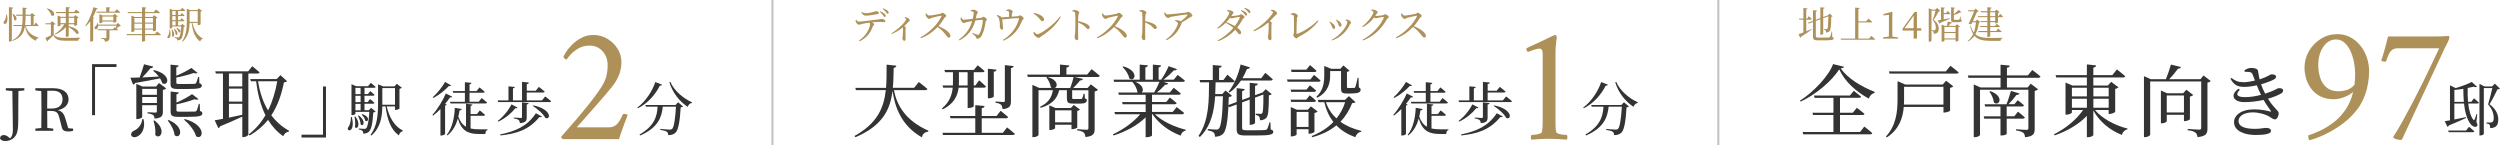 <?xml version="1.0" encoding="UTF-8"?><svg id="_レイヤー_2" xmlns="http://www.w3.org/2000/svg" width="1203.99" height="70" viewBox="0 0 1203.99 70"><defs><style>.cls-1{fill:#333;}.cls-1,.cls-2{stroke-width:0px;}.cls-2{fill:#ad9159;}.cls-3{fill:none;stroke:#c2c2c2;stroke-miterlimit:10;}</style></defs><g id="conts"><path class="cls-2" d="M3.29,6.97c.54,1.89.31,3.4-.16,4.1-.31.49-1.03.65-1.33.23-.25-.38-.07-.81.25-1.15.49-.56.99-1.96.92-3.21l.32.02ZM6.36,3.67c-.04.25-.18.43-.65.5v15.39c0,.18-.58.49-1.12.49h-.29V3.44l2.05.23ZM12.44,12.53c.56,2.32,2.16,4.38,6.18,5.62l-.04.22c-.72.13-1.17.45-1.3,1.28-3.64-1.55-4.75-4.41-5.19-7.11h-.07c-.5,3.37-1.91,5.62-5.89,7.15l-.2-.29c3.1-1.6,4.27-3.76,4.7-6.86h-4.12l-.14-.5h4.34c.14-1.3.18-2.77.18-4.43h-3.01l-.16-.54h3.17c0-1.06-.02-2.2-.02-3.42l2.09.22c-.05.25-.23.43-.63.5,0,.95-.02,1.85-.02,2.7h2.34l.76-.77,1.53,1.17c-.13.14-.41.29-.76.38v4.2h.27l.77-1.21s.86.85,1.37,1.44c-.05.18-.22.27-.47.27h-5.69ZM6.19,6.63c2.93,1.75,1.6,4,.58,2.97.02-.94-.4-2.14-.81-2.88l.23-.09ZM12.32,7.6c-.02,1.66-.05,3.12-.22,4.43h2.74v-4.43h-2.52Z"/><path class="cls-2" d="M25.88,16.66c1.28,1.37,2.59,1.57,5.74,1.57,2.09,0,4.9,0,7.08-.07v.25c-.59.13-.94.54-1.03,1.21h-6.03c-3.31,0-4.74-.43-5.98-2.63-.76.85-1.93,2-2.67,2.61.04.25-.05.36-.23.45l-.92-1.75c.67-.27,1.69-.76,2.68-1.26v-5.31h-2.52l-.11-.54h2.36l.79-1.03,1.73,1.4c-.13.14-.4.29-.9.36v4.74ZM22.73,4.02c4.74,1.26,3.58,4.48,2.03,3.42-.29-1.12-1.33-2.47-2.21-3.3l.18-.13ZM26.89,5.78h4.81v-2.39l2.07.22c-.05.27-.2.43-.67.5v1.67h2.59l.92-1.15s1.08.79,1.73,1.4c-.04.2-.22.29-.47.29h-4.77v1.75h2.47l.74-.81,1.6,1.24c-.13.14-.41.27-.77.34v3.17c-.02.11-.7.4-1.17.4h-.22v-.72h-2.65v.94c5.78,1.21,5.38,4.32,3.75,3.64-.7-1.08-2.43-2.43-3.75-3.28v4.27c0,.2-.59.49-1.13.49h-.27v-4.68c-1.3,1.49-3.06,2.7-5.13,3.58l-.18-.29c1.94-1.17,3.55-2.86,4.55-4.66h-1.8v.54c0,.11-.61.41-1.19.41h-.2v-5.2l1.49.63h2.45v-1.75h-4.66l-.14-.54ZM31.7,11.15v-2.54h-2.56v2.54h2.56ZM33.1,8.61v2.54h2.65v-2.54h-2.65Z"/><path class="cls-2" d="M47.12,4.14c-.07.2-.27.36-.68.34-.5,1.35-1.1,2.65-1.76,3.82l.74.27c-.05.14-.23.27-.54.32v10.68c-.02.13-.61.47-1.17.47h-.27v-9.78c-.67.9-1.37,1.73-2.11,2.41l-.25-.18c1.51-2.16,3.06-5.6,3.92-9.04l2.12.68ZM58.27,12.42c-.13.13-.32.16-.67.18-.4.31-1.08.81-1.53,1.06.27.2.56.43.79.63-.05.2-.23.29-.49.29h-3.66v3.51c0,1.08-.29,1.84-2.18,2-.02-.45-.13-.81-.38-1.04-.29-.23-.76-.41-1.64-.54v-.25s1.96.13,2.34.13c.32,0,.41-.09.41-.32v-3.48h-4.05l-.14-.52h7.36l.85-.99.54.41.27-1.12h-8.8c-.02.68-.2,1.21-.47,1.49-.32.27-1.01.31-1.24-.14-.2-.4.04-.83.43-1.1.34-.27.83-.97.83-1.49l.29.02c.05.25.11.49.13.7h8.77l.79-.81,1.44,1.39ZM51.17,5.62v-2.16l2.04.18c-.04.23-.18.4-.59.47v1.51h2.67l.92-1.17s1.06.81,1.69,1.4c-.05.2-.23.29-.47.29h-10.84l-.14-.52h4.74ZM54.6,10.93v-.56h-5.31v.38c0,.13-.63.43-1.22.43h-.2v-4.38l1.51.63h5.06l.72-.76,1.55,1.15c-.09.13-.36.27-.67.34v2.32c-.02.11-.72.43-1.21.43h-.23ZM54.6,9.85v-1.89h-5.31v1.89h5.31Z"/><path class="cls-2" d="M75.63,15.16s1.17.85,1.85,1.49c-.04.2-.23.29-.47.29h-7.13v2.61c0,.18-.63.5-1.19.5h-.31v-3.11h-7.29l-.16-.54h7.45v-2.14h-3.67v.68c0,.14-.61.47-1.21.47h-.23v-7.94l1.55.68h3.57v-1.82h-6.81l-.14-.52h6.95v-2.38l2.12.23c-.04.25-.18.45-.63.52v1.62h4.2l1.03-1.22s1.15.83,1.89,1.46c-.05.2-.25.29-.5.29h-6.61v1.82h3.6l.76-.85,1.62,1.26c-.13.14-.4.29-.74.36v5.67c-.02.13-.74.47-1.24.47h-.22v-.81h-3.78v2.14h4.74l1.01-1.24ZM64.71,8.68v2.2h3.67v-2.2h-3.67ZM68.39,13.76v-2.36h-3.67v2.36h3.67ZM69.88,8.68v2.2h3.78v-2.2h-3.78ZM73.66,13.76v-2.36h-3.78v2.36h3.78Z"/><path class="cls-2" d="M81.85,14.31c1.26,5.17-2.05,4.61-1.06,3.1.49-.58.77-1.69.79-3.1h.27ZM89.21,12.64c-.13.14-.34.23-.72.27-.2,3.6-.67,5.38-1.42,6.03-.47.38-1.04.52-1.69.52,0-.34-.05-.67-.25-.85-.2-.2-.63-.34-1.12-.43v-.29c.52.04,1.33.11,1.66.11.31,0,.45-.04.61-.18.43-.38.81-2.02.99-5.08h-4.3v.59c0,.09-.4.41-1.03.41h-.2V4.18l1.44.61h3.69l.85-1.03s.94.72,1.51,1.26c-.05.18-.22.27-.47.27h-2.99v1.94h1.06l.72-.92s.83.65,1.33,1.15c-.04.2-.22.29-.45.29h-2.67v1.96h.99l.74-.94s.83.67,1.35,1.17c-.05.2-.22.29-.47.29h-2.61v2h1.35l.7-.74,1.39,1.13ZM82.91,14.15c1.84,2.29.68,4.27-.09,3.31.18-1.04.04-2.38-.16-3.26l.25-.05ZM82.97,5.29v1.94h1.6v-1.94h-1.6ZM84.57,7.76h-1.6v1.96h1.6v-1.96ZM82.97,12.24h1.6v-2h-1.6v2ZM83.99,13.85c2.41,1.75,1.42,3.62.59,2.79,0-.85-.45-2-.85-2.7l.25-.09ZM85.07,13.45c2.65.79,1.85,2.68.95,2.03-.11-.65-.65-1.44-1.15-1.89l.2-.14ZM92.65,11.04c.76,3.33,2.45,6.27,4.99,7.45l-.04.22c-.54.13-.99.59-1.19,1.31-2.45-1.78-3.57-4.77-4.12-8.98h-.99c-.05,3.08-.52,6.61-3.4,9.02l-.27-.18c2.07-2.72,2.34-6.21,2.34-9.65v-6.03l1.58.65h3.49l.72-.81,1.58,1.21c-.11.14-.4.31-.74.36v6.1c-.02.13-.72.43-1.19.43h-.2v-1.1h-2.58ZM91.3,10.52h3.92v-5.15h-3.92v5.15Z"/><path class="cls-1" d="M11.73,43.54l-2.86.31c-.06,2.66-.06,5.38-.06,8.12v4.7c0,3.39-.08,4.98-.42,6.52-.62,3.11-3.16,4.73-5.77,4.73-1.18,0-2.3-.31-2.63-1.4.17-1.06.9-1.48,1.85-1.48.73,0,1.34.25,2.18.92l.81.7c.92-.81,1.37-2.07,1.37-4.26,0-1.79-.11-4.79-.25-18.56l-3.14-.31v-1.06h8.9v1.06Z"/><path class="cls-1" d="M35.21,61.94v1.06c-.59.2-1.37.31-2.32.31-1.9,0-2.77-.53-3.11-1.96l-1.26-4.87c-.62-2.49-1.62-3.05-4.17-3.05h-1.62c0,2.86,0,5.54.06,8.18l2.86.34v1.06h-8.62v-1.06l2.86-.31c.06-2.69.06-5.38.06-8.12v-1.51c0-2.74,0-5.46-.06-8.15l-2.86-.31v-1.06h8.6c4.65,0,7.39,1.99,7.39,5.38,0,2.41-1.76,4.56-5.26,5.18,1.93.42,2.97,1.51,3.67,3.86l1.43,4.82,2.38.22ZM25.22,52.25c3.28,0,4.9-1.88,4.9-4.42s-1.46-4.14-4.68-4.14h-2.66c-.06,2.72-.06,5.4-.06,8.57h2.49Z"/><path class="cls-1" d="M44.32,30.89h11.78v1.37h-10.33v23.21h-1.44v-24.58Z"/><path class="cls-1" d="M74.11,33.74c8.81,2.05,6.95,8.17,4.03,6.31-.19-.72-.57-1.52-1.06-2.32-2.96.61-6.92,1.37-12.01,2.24-.23.49-.61.72-.99.8l-1.29-3.34c1.03,0,2.58-.04,4.45-.11.76-1.98,1.6-4.48,2.13-6.38l4.45,1.14c-.15.46-.61.8-1.44.8-.95,1.29-2.39,2.96-3.84,4.41,2.32-.11,5.05-.27,7.94-.42-.84-1.1-1.82-2.09-2.74-2.81l.38-.3ZM69.13,57.38c1.06,4.56-1.03,7.37-2.85,8.28-1.18.65-2.66.57-3.04-.46-.34-.91.27-1.75,1.18-2.2,1.9-.76,3.88-2.85,4.07-5.62h.65ZM76.58,39.98l3.46,2.58c-.23.27-.84.65-1.6.76v10.41c0,1.94-.42,3.08-3.99,3.38-.08-.72-.23-1.33-.65-1.67-.49-.34-1.22-.65-2.74-.87v-.53s3,.19,3.72.19c.61,0,.76-.23.76-.72v-2.85h-7.07v5.77c0,.27-1.22.91-2.36.91h-.46v-16.95l3,1.29h6.5l1.41-1.71ZM68.49,42.79v2.85h7.07v-2.85h-7.07ZM75.56,49.59v-2.89h-7.07v2.89h7.07ZM74.38,58.02c6.08,4.45,2.7,9.65.38,6.95.3-2.2-.19-4.9-.87-6.8l.49-.15ZM81.25,57.79c8.25,3.57,5.55,9.65,2.81,7.29-.19-2.36-1.79-5.21-3.27-7.03l.46-.27ZM85.85,42.86c-3.15,0-3.72-.57-3.72-2.55v-9.19l3.88.42c-.04.46-.38.8-1.1.91v4.03c2.62-1.06,5.66-2.66,7.26-3.76l2.93,2.36c-.34.34-.99.34-1.82.08-2.05.72-5.4,1.63-8.36,2.17v2.43c0,.57.15.68,1.48.68h3.69c1.63,0,3,0,3.46-.04.38-.04.61-.08.8-.34.3-.42.72-1.67,1.1-3h.46l.11,3.04c.91.3,1.18.61,1.18,1.14,0,1.22-1.29,1.63-7.26,1.63h-4.06ZM96.3,53.43c.87.3,1.14.57,1.14,1.14,0,1.29-1.25,1.71-7.33,1.71h-4.14c-3.15,0-3.8-.61-3.8-2.66v-9.54l3.91.42c-.04.49-.38.8-1.1.91v3.99c2.7-1.1,5.85-2.89,7.52-4.07l3.08,2.39c-.34.38-.99.38-1.9.08-2.13.8-5.62,1.86-8.7,2.43v2.89c0,.49.15.65,1.52.65h3.76c1.67,0,3.04-.04,3.5-.04.46-.04.65-.11.84-.34.34-.46.72-1.82,1.14-3.38h.46l.11,3.42ZM89.04,57.34c10.79,3,8.78,10.45,5.4,8.28-.72-2.77-3.46-6.04-5.81-7.98l.42-.3Z"/><path class="cls-1" d="M119.61,35.42v29.41c0,.27-.91,1.18-2.43,1.18h-.49v-9.84c-2.62,1.22-6.12,2.77-10.68,4.67-.15.42-.49.76-.87.87l-1.75-3.76c.91-.15,2.28-.38,3.99-.72v-21.81h-3.42l-.3-1.06h15.84l1.98-2.47s2.17,1.71,3.53,2.93c-.11.42-.49.61-1.03.61h-4.37ZM116.68,35.42h-6.42v6.19h6.42v-6.19ZM110.26,48.94h6.42v-6.27h-6.42v6.27ZM110.26,56.65c1.98-.42,4.18-.87,6.42-1.37v-5.28h-6.42v6.65ZM138.26,39.1c-.27.34-.61.46-1.52.57-1.1,5.51-2.85,11.06-6.08,15.84,2.36,3.12,5.21,5.62,8.55,7.45l-.08.42c-1.29.19-2.36,1.06-2.66,2.24-2.96-2.01-5.4-4.67-7.37-7.9-2.32,2.89-5.21,5.43-8.89,7.52l-.46-.49c3.34-2.55,6.04-5.7,8.09-9.27-2.24-4.52-3.72-9.99-4.48-16.34h-2.51l-.34-1.06h12.73l1.82-1.9,3.19,2.93ZM124.28,39.14c.84,5.47,2.47,10.18,4.83,14.06,2.17-4.41,3.57-9.23,4.41-14.06h-9.23Z"/><path class="cls-1" d="M157,66.23h-11.78v-1.37h10.33v-23.21h1.44v24.58Z"/><path class="cls-1" d="M169.43,56.34c1.96,8.04-3.19,7.17-1.65,4.82.76-.9,1.2-2.63,1.23-4.82h.42ZM180.89,53.73c-.2.22-.53.36-1.12.42-.31,5.6-1.04,8.37-2.21,9.38-.73.59-1.62.81-2.63.81,0-.53-.08-1.04-.39-1.32-.31-.31-.98-.53-1.74-.67v-.45c.81.06,2.07.17,2.58.17.48,0,.7-.06.95-.28.67-.59,1.26-3.14,1.54-7.9h-6.69v.92c0,.14-.62.64-1.6.64h-.31v-14.9l2.24.95h5.74l1.32-1.6s1.46,1.12,2.35,1.96c-.08.28-.34.42-.73.42h-4.65v3.02h1.65l1.12-1.43s1.29,1.01,2.07,1.79c-.06.31-.34.45-.7.45h-4.14v3.05h1.54l1.15-1.46s1.29,1.04,2.1,1.82c-.08.31-.34.45-.73.45h-4.06v3.11h2.1l1.09-1.15,2.16,1.76ZM171.09,56.08c2.86,3.56,1.06,6.64-.14,5.15.28-1.62.06-3.7-.25-5.07l.39-.08ZM171.17,42.31v3.02h2.49v-3.02h-2.49ZM173.66,46.14h-2.49v3.05h2.49v-3.05ZM171.17,53.12h2.49v-3.11h-2.49v3.11ZM172.77,55.61c3.75,2.72,2.21,5.63.92,4.34,0-1.32-.7-3.11-1.32-4.2l.39-.14ZM174.45,54.99c4.12,1.23,2.88,4.17,1.48,3.16-.17-1.01-1.01-2.24-1.79-2.94l.31-.22ZM186.23,51.24c1.18,5.18,3.81,9.74,7.76,11.59l-.06.34c-.84.2-1.54.92-1.85,2.04-3.81-2.77-5.54-7.42-6.41-13.97h-1.54c-.08,4.79-.81,10.28-5.29,14.03l-.42-.28c3.22-4.23,3.64-9.66,3.64-15.01v-9.38l2.46,1.01h5.43l1.12-1.26,2.46,1.88c-.17.22-.62.48-1.15.56v9.49c-.03.2-1.12.67-1.85.67h-.31v-1.71h-4ZM184.13,50.43h6.1v-8.01h-6.1v8.01Z"/><path class="cls-1" d="M217.79,46.56c-.17.31-.42.45-1.09.34-.64.95-1.43,2.04-2.35,3.16l.81.31c-.11.22-.36.42-.81.5v13.66c-.03.17-.92.73-1.79.73h-.45v-12.74c-1.09,1.12-2.3,2.21-3.53,3.14l-.34-.31c2.63-2.97,5.26-7.42,6.47-10.33l3.08,1.54ZM217.26,41.13c-.17.28-.45.39-1.06.25-1.65,1.85-4.54,4.26-7.5,5.8l-.31-.34c2.32-2.04,4.79-5.24,5.96-7.39l2.91,1.68ZM234.81,62.27v.36c-.73.14-1.09.95-1.06,1.9h-3.05c-5.38,0-8.46-1.57-10.19-7.45-.87,3.05-2.38,6.05-5.01,8.12l-.31-.28c2.69-3.36,3.7-8.68,3.84-12.99l3.33.59c-.08.42-.42.64-1.04.64-.14.98-.34,1.99-.59,3,.9,2.44,2.07,3.95,3.7,4.87v-11.06l3.11.34c-.06.34-.28.59-.9.67v3.95h3.05l1.37-1.76s1.57,1.23,2.55,2.16c-.08.31-.36.45-.76.45h-6.22v6.1c1.23.28,2.66.39,4.28.39h3.89ZM218.04,43.85h5.85v-4.26l3.14.31c-.03.36-.28.62-.9.73v3.22h3.39l1.4-1.76s1.54,1.23,2.52,2.13c-.08.31-.34.45-.73.45h-6.58v4.34h4.42l1.4-1.79s1.62,1.23,2.6,2.16c-.08.31-.36.45-.73.45h-16.88l-.22-.81h7.17v-4.34h-5.63l-.22-.81Z"/><path class="cls-1" d="M262.54,46.45s1.79,1.32,2.86,2.27c-.08.31-.36.45-.76.45h-24.75l-.22-.81h5.21v-6.78l3.08.28c-.06.34-.28.59-.92.7v5.8h4.37v-8.93l3.3.31c-.06.39-.31.67-1.01.78v3.19h4.31l1.51-1.88s1.74,1.32,2.8,2.27c-.06.31-.34.45-.76.45h-7.87v3.81h7.31l1.54-1.9ZM249.27,51.8c-.17.28-.42.42-1.04.28-1.74,2.24-4.84,4.93-8.26,6.5l-.28-.34c2.8-2.1,5.43-5.43,6.61-7.98l2.97,1.54ZM240.9,64.74c7.14-1.51,12.82-3.67,17.19-10.22l2.91,1.62c-.2.31-.53.36-1.23.25-5.12,6.19-10.95,7.98-18.79,8.85l-.08-.5ZM247.45,56.62s2.83.2,3.39.2c.42,0,.56-.14.56-.5v-7l3.19.31c-.08.42-.34.62-.92.7v6.08c0,1.71-.36,2.66-3.28,2.91-.08-.64-.2-1.18-.62-1.51s-1.06-.59-2.32-.76v-.42ZM256.83,50.74c9.18,1.93,8.43,7.25,5.8,6.05-1.01-1.99-3.86-4.42-6.02-5.77l.22-.28Z"/><path class="cls-2" d="M302.32,55.32c-.53,1.28-1.09,2.73-1.68,4.36-.59,1.63-1.12,3.13-1.6,4.52-.48,1.39-.8,2.32-.96,2.8h-27.04c-.16-.11-.33-.28-.52-.52-.19-.24-.28-.44-.28-.6,2.19-2.45,4.43-5.01,6.72-7.68,2.29-2.67,4.48-5.31,6.56-7.92,2.08-2.61,3.87-5.01,5.36-7.2,1.6-2.35,2.63-4.4,3.08-6.16.45-1.76.68-3.6.68-5.52,0-2.67-.81-4.91-2.44-6.72-1.63-1.81-3.69-2.72-6.2-2.72-2.08,0-3.89.45-5.44,1.36-1.55.91-2.8,1.89-3.76,2.96-.96,1.07-1.6,1.87-1.92,2.4-.32,0-.65-.17-1-.52-.35-.35-.52-.6-.52-.76.16-.48.6-1.29,1.32-2.44.72-1.15,1.72-2.35,3-3.6,1.28-1.25,2.76-2.32,4.44-3.2,1.68-.88,3.56-1.32,5.64-1.32,2.51,0,4.79.63,6.84,1.88,2.05,1.25,3.68,2.87,4.88,4.84,1.2,1.97,1.8,4.08,1.8,6.32s-.4,4.35-1.2,6.32c-.8,1.97-1.89,3.81-3.28,5.52-1.81,2.24-3.83,4.63-6.04,7.16-2.21,2.53-4.31,4.91-6.28,7.12-1.97,2.21-3.55,3.99-4.72,5.32h15.52c1.55,0,2.81-.49,3.8-1.48s1.91-2.49,2.76-4.52c.11-.32.4-.48.88-.48.16,0,.43.05.8.16.37.11.64.21.8.32Z"/><path class="cls-1" d="M318.85,40.8c-.14.34-.36.5-1.06.42-1.9,3.84-5.46,8.37-10.56,10.92l-.28-.34c4.17-3.11,7.28-8.15,8.65-12.29l3.25,1.29ZM326.58,49.25l2.38,2.02c-.2.22-.56.36-1.15.45-.34,6.38-1.09,10.95-2.55,12.24-.84.76-1.96,1.12-3.47,1.12,0-.67-.14-1.26-.62-1.6-.5-.39-1.9-.76-3.19-.95l.03-.45c1.43.14,3.84.34,4.54.34.56,0,.84-.08,1.15-.34.9-.78,1.54-5.12,1.85-10.7h-6.36c-.48,4.73-1.99,10.02-10.86,13.86l-.34-.45c7.48-4.23,8.46-9.24,8.71-13.41h-5.63l-.25-.81h14.48l1.29-1.32ZM322.83,39.4c1.82,4.37,6.38,8.04,10.44,9.88l-.08.31c-.9.11-1.62.78-2.02,1.85-3.86-2.55-7.22-6.66-8.79-11.79l.45-.25Z"/><path class="cls-2" d="M412.35,9.54c.38.47.72.9,1.21.9,1.22,0,6.01-.72,9.06-1.01,1.26-.13,1.57-.32,1.82-.32.85,0,1.93.45,1.93,1.03,0,.38-.14.54-.58.54-.32,0-1.08-.14-2-.14-.79,0-2.21.05-3.75.2.52.31.95.65.95.97,0,.38-.43.49-.68,1.12-.72,1.94-2.05,4.88-6.28,7.06l-.34-.36c4.21-2.79,5.33-6.86,5.33-7.96,0-.23-.07-.47-.25-.7-1.42.2-2.97.49-3.53.63-.58.16-1.1.4-1.55.41-.47.02-1.31-.74-1.5-1.28-.11-.25-.13-.58-.13-.97l.29-.11ZM415.02,5.71c.7.49,1.22.65,1.82.65,1.15,0,2.43-.25,3.29-.45,1.03-.23,1.26-.52,1.6-.52.88,0,1.55.31,1.55.83,0,.29-.2.47-.77.58-1.4.29-4.05.74-5.62.74-.97,0-1.49-.58-2.11-1.6l.23-.22ZM423.96,5.47c.86.32,1.58.72,2.04,1.15.4.38.58.68.56,1.06,0,.29-.22.5-.49.49-.29,0-.45-.34-.79-.79-.36-.47-.79-1.04-1.57-1.64l.25-.27ZM425.31,4.02c.9.32,1.53.65,1.98.99.47.36.67.72.67,1.12,0,.29-.16.52-.47.5-.32-.02-.49-.36-.85-.81-.38-.47-.79-.97-1.55-1.51l.22-.29Z"/><path class="cls-2" d="M435.7,8.34c.34,0,.68-.02,1.06.11.65.22,1.4.9,1.4,1.33,0,.36-.29.36-.67.74-.49.54-1.15,1.26-2,2.05.41.29.74.54.74.77,0,.22-.13.43-.14.79-.07,1.93.04,3.93.04,4.66,0,.56-.22.85-.63.85-.61,0-.9-.68-.9-1.28,0-.25.11-.54.14-.99.14-1.19.18-3.01.16-3.62-.02-.23-.05-.4-.13-.56-.92.77-2.93,2.29-5.33,3.15l-.18-.29c3.67-2.09,7.13-5.91,7.13-6.73,0-.29-.41-.58-.79-.76l.09-.23Z"/><path class="cls-2" d="M446.11,6.43c.32.45.7,1.06,1.31,1.06,1.06,0,4.5-.63,5.46-.86.4-.11.63-.5.94-.5.59,0,1.91,1.06,1.91,1.53,0,.4-.63.58-.86.92-.59.94-1.64,2.57-2.92,4,2.93,1.19,5.78,3.1,5.78,4.75,0,.4-.25.79-.74.79-.56,0-.88-.56-1.73-1.6-1.1-1.35-2.11-2.48-3.75-3.49-1.67,1.75-4.29,4.03-7.99,5.38l-.25-.41c4.23-2.2,8.53-6.54,10.15-10.17.09-.25-.02-.31-.22-.27-1.12.16-3.56.77-4.52,1.04-.58.16-.68.52-1.15.52-.59,0-1.35-.86-1.57-1.37-.11-.27-.2-.68-.22-1.17l.36-.14Z"/><path class="cls-2" d="M472.67,8.54c.49-.05.65-.49.99-.49.43,0,1.62.97,1.62,1.4s-.5.38-.59.94c-.32,2.27-.83,4.74-1.87,6.72-.47.92-1.35,1.55-2.11,1.55-.38,0-.54-.18-.65-.63-.18-.65-.72-.97-1.76-1.8l.2-.34c.85.36,1.75.74,2.12.83.47.13.65.09.9-.22,1.12-1.4,1.82-5.6,1.82-6.75,0-.14-.07-.22-.22-.22-.85,0-2.29.2-3.4.36-.61,2.21-2.16,6.84-7.67,9.56l-.27-.34c4.23-3.04,5.65-6.37,6.43-8.98-1.03.18-2.39.45-2.92.58-.56.14-.74.41-1.12.41-.49,0-1.26-.92-1.42-1.4-.16-.36-.14-.79-.09-1.21l.32-.07c.29.5.58,1.06,1.12,1.06s2.45-.22,4.39-.45c.22-.97.43-2.29.45-2.81,0-.34-.05-.49-.32-.61-.32-.14-.79-.25-1.13-.32v-.34c.4-.13.97-.31,1.37-.31.77.02,2.09.76,2.09,1.24,0,.45-.43.45-.58,1.15-.09.41-.22,1.13-.4,1.84l2.7-.34Z"/><path class="cls-2" d="M484.61,4.81c.41-.14.79-.31,1.24-.31.83,0,1.91.68,1.91,1.06,0,.4-.36.49-.41,1.03-.04.36-.07.95-.09,1.44,1.1-.07,2.36-.13,3.06-.22.34-.04.63-.43.95-.43.61,0,1.75,1.08,1.75,1.53,0,.38-.61.59-.76.99-1.69,4.36-4.32,7.6-9,9.72l-.29-.38c3.93-2.32,6.84-6.14,7.74-10.19.07-.29.02-.32-.23-.32-4.41.14-6.48.61-7.09.61-.25,0-.45-.09-.72-.25.07.83.41,4.09.41,4.52.02.43-.22.65-.58.67-.56.02-.99-.92-1.01-1.49-.02-.22.07-.52.07-.85.02-.61-.22-2.2-.38-2.77-.18-.68-.65-1.13-1.13-1.66l.2-.31c.58.2,1.19.41,1.66.72.29.18.45.31.56.45,1.01-.05,2.38-.16,3.51-.25,0-.63-.02-1.6-.04-2.07-.02-.38-.04-.5-.32-.65-.25-.11-.63-.18-.99-.23l-.02-.36Z"/><path class="cls-2" d="M510.47,7.9l.4.25c-2.14,3.87-5.47,6.84-9.47,9.38-.41.25-.63.74-1.06.74-.79,0-1.93-.9-2.3-1.49-.18-.34-.34-.95-.36-1.31l.27-.18c.5.56,1.1,1.17,1.69,1.17,1.55,0,8.26-4.81,10.84-8.55ZM498.01,6.19c2.18.49,4.79,1.66,4.79,3.19,0,.49-.32.83-.77.83-.38,0-.67-.23-1.12-.81-.86-1.08-1.48-1.73-3.11-2.84l.22-.36Z"/><path class="cls-2" d="M516.36,5.1c.49-.14.9-.31,1.28-.31.81,0,2.14.74,2.14,1.21,0,.41-.34.52-.41,1.12-.11.81-.14,2.03-.16,3.06,1.75.32,3.47.92,4.46,1.53.61.38,1.1.86,1.1,1.51,0,.41-.25.77-.72.77-.74,0-.92-.74-2.07-1.69-.74-.54-1.62-1.03-2.77-1.49-.02,1.4-.02,4.2,0,6.01.02.83.05,1.39.05,1.67,0,.61-.18.86-.67.86-.7,0-1.06-.97-1.06-1.8,0-.41.16-.77.23-1.49.14-1.33.14-4.12.14-5.42,0-1.46,0-3.49-.13-4.38-.07-.58-.52-.72-1.4-.83l-.02-.34Z"/><path class="cls-2" d="M531.06,6.43c.32.45.7,1.06,1.31,1.06,1.06,0,4.5-.63,5.46-.86.4-.11.63-.5.94-.5.59,0,1.91,1.06,1.91,1.53,0,.4-.63.58-.86.92-.59.94-1.64,2.57-2.92,4,2.93,1.19,5.78,3.1,5.78,4.75,0,.4-.25.79-.74.79-.56,0-.88-.56-1.73-1.6-1.1-1.35-2.11-2.48-3.75-3.49-1.67,1.75-4.29,4.03-7.99,5.38l-.25-.41c4.23-2.2,8.53-6.54,10.15-10.17.09-.25-.02-.31-.22-.27-1.12.16-3.56.77-4.52,1.04-.58.16-.68.52-1.15.52-.59,0-1.35-.86-1.57-1.37-.11-.27-.2-.68-.22-1.17l.36-.14Z"/><path class="cls-2" d="M548.66,5.1c.49-.14.9-.31,1.28-.31.81,0,2.14.74,2.14,1.21,0,.41-.34.52-.41,1.12-.11.81-.14,2.03-.16,3.06,1.75.32,3.47.92,4.46,1.53.61.38,1.1.86,1.1,1.51,0,.41-.25.77-.72.77-.74,0-.92-.74-2.07-1.69-.74-.54-1.62-1.03-2.77-1.49-.02,1.4-.02,4.2,0,6.01.02.83.05,1.39.05,1.67,0,.61-.18.86-.67.86-.7,0-1.06-.97-1.06-1.8,0-.41.16-.77.23-1.49.14-1.33.14-4.12.14-5.42,0-1.46,0-3.49-.13-4.38-.07-.58-.52-.72-1.4-.83l-.02-.34Z"/><path class="cls-2" d="M561.04,6c.4.54.63.94,1.17.94,1.3,0,7.98-.74,9.08-.9.47-.07.67-.34,1.01-.34.54,0,1.96,1.24,1.96,1.82,0,.49-.79.56-1.21.85-.77.56-2.32,1.58-3.91,2.45,0,.09,0,.2-.05.32-1.39,3.67-3.42,6.34-7.35,8.26l-.29-.36c3.55-2.23,5.82-6.61,5.82-7.81,0-.56-.67-.85-1.44-1.13l.09-.34c.49-.04.81-.05,1.17,0,.67.07,1.22.29,1.58.5,1.3-.95,2.59-2.14,3.1-2.86.22-.34.13-.41-.23-.41-.85,0-5.78.76-7.74,1.15-.7.16-.77.54-1.24.54-.5,0-1.4-.79-1.66-1.39-.16-.34-.2-.76-.22-1.19l.36-.09Z"/><path class="cls-2" d="M593.08,7.74c.79,0,3.12-.31,3.6-.43.49-.11.65-.47.99-.47.45,0,1.73.86,1.73,1.4,0,.38-.65.54-.88.97-.81,1.48-1.69,2.83-2.7,4.09,1.04.77,1.89,1.64,1.93,2.39,0,.49-.27.79-.72.79-.59.02-.88-.72-2.14-2.12-2.16,2.32-4.83,4.18-8.26,5.49l-.23-.38c2.95-1.48,5.6-3.69,7.58-6.03-1.08-.97-2.32-1.75-3.73-2.41-1.12,1.1-2.38,2.07-3.71,2.77l-.27-.36c2.77-2.11,5.76-6.23,5.76-7.31,0-.32-.47-.63-1.08-.92l.09-.31c.32-.04.67-.05,1.12.02.86.13,1.89.72,1.89,1.08s-.25.49-.52.94c-.16.27-.32.52-.5.79h.07ZM596.88,8.17c-.58.02-2.18.31-2.77.45-.38.11-.72.23-1.01.23-.16,0-.41-.13-.67-.32-.56.74-1.17,1.48-1.84,2.16,1.37.49,2.93,1.15,4.11,1.85,1.08-1.39,1.89-2.79,2.38-4.09.09-.23,0-.31-.2-.29ZM597.85,4.84c.92.31,1.64.68,2.11,1.1.43.4.61.7.63,1.08,0,.29-.18.49-.49.5-.27,0-.49-.34-.85-.77-.38-.47-.81-1.01-1.6-1.64l.2-.27ZM599.42,3.75c.97.29,1.6.58,2.09.94.47.36.69.7.69,1.1.02.32-.16.5-.45.52-.32,0-.5-.38-.9-.81s-.77-.85-1.64-1.48l.22-.27Z"/><path class="cls-2" d="M612.12,4.7c.43,0,.87,0,1.3.16.77.25,1.66,1.1,1.66,1.62,0,.4-.34.38-.85.92-.65.7-1.55,1.66-2.68,2.75.52.34.94.67.94.95,0,.25-.14.52-.16.99-.11,2.57,0,5.28,0,6.3,0,.7-.21.99-.68.99-.68,0-1.03-.86-1.03-1.55,0-.34.14-.72.21-1.3.14-1.4.22-4.12.16-4.92,0-.32-.05-.54-.2-.79-1.17,1.01-3.75,3.01-6.9,4.25l-.23-.41c4.34-2.45,7.63-5.89,8.93-7.76.32-.47.47-.79.47-.97,0-.29-.34-.58-1.06-.92l.12-.32Z"/><path class="cls-2" d="M621.65,6.66c.43-.2.96-.41,1.33-.41.83,0,2.07.9,2.07,1.37,0,.34-.4.61-.45,1.19-.11.97-.21,5.64-.21,7.31,0,.18.05.23.21.2,3.12-.97,7.47-3.87,10.01-6.5l.32.32c-2.23,3.11-5.69,5.71-9.54,7.62-.59.31-.61.76-1.04.76-.5,0-1.53-1.12-1.53-1.58,0-.31.32-.58.34-1.19.05-1.24.07-6.54-.04-7.89-.02-.4-.18-.61-1.46-.88l-.02-.31Z"/><path class="cls-2" d="M640.2,10.59l.22-.2c.5.22.99.58,1.3.83.81.61,1.28,1.3,1.28,1.96,0,.41-.23.72-.67.72-.65,0-.67-.76-1.15-1.73-.29-.65-.61-1.15-.97-1.58ZM641.51,19.52l-.2-.31c4.66-2.4,7.6-7.13,7.6-8.64,0-.31-.29-.54-.94-.83l.07-.25c.25-.02.59-.07.9-.04.74.09,1.69.95,1.69,1.48,0,.32-.34.5-.56.92-1.37,2.99-4.16,6.14-8.57,7.67ZM643.37,9.62l.2-.18c.54.25.96.49,1.39.85.65.5,1.1,1.12,1.1,1.85,0,.47-.34.7-.7.7-.63,0-.61-.76-1.04-1.69-.23-.49-.59-1.13-.94-1.53Z"/><path class="cls-2" d="M660.45,4.65c.32-.04.67-.05,1.13.02.85.13,1.91.72,1.91,1.08s-.23.49-.52.94c-.2.34-.41.67-.65.99.11.02.18.02.27.02.79,0,2.97-.27,3.46-.4.49-.11.67-.45.99-.45.47,0,1.8.79,1.8,1.35,0,.4-.61.54-.9,1.01-2.52,4.52-6.19,8.21-11.49,10.3l-.27-.38c4.63-2.41,8.84-7.04,10.28-10.66.07-.23,0-.31-.18-.31-.38,0-2.07.29-2.68.43-.38.11-.72.23-1.01.23-.2,0-.47-.18-.79-.43-1.46,1.91-3.33,3.58-5.51,4.68l-.25-.36c2.83-2.11,5.4-5.76,5.4-6.82,0-.34-.47-.67-1.08-.94l.09-.31Z"/><path class="cls-2" d="M675.08,6.43c.32.45.7,1.06,1.31,1.06,1.06,0,4.5-.63,5.46-.86.4-.11.63-.5.94-.5.59,0,1.91,1.06,1.91,1.53,0,.4-.63.58-.86.92-.59.94-1.64,2.57-2.92,4,2.93,1.19,5.78,3.1,5.78,4.75,0,.4-.25.79-.74.79-.56,0-.88-.56-1.73-1.6-1.1-1.35-2.11-2.48-3.75-3.49-1.67,1.75-4.29,4.03-7.99,5.38l-.25-.41c4.23-2.2,8.54-6.54,10.15-10.17.09-.25-.02-.31-.21-.27-1.12.16-3.56.77-4.52,1.04-.58.16-.68.52-1.15.52-.59,0-1.35-.86-1.57-1.37-.11-.27-.2-.68-.22-1.17l.36-.14Z"/><path class="cls-1" d="M430.52,43.4c1.33,7.14,5.47,14.63,16.57,19.53l-.04.46c-1.63.23-2.7.99-3.08,2.74-10.03-5.66-13.03-14.78-14.13-22.38-1.1,8.89-4.67,16.72-17.86,22.34l-.46-.61c10.98-6.08,14.13-13.53,15.08-22.07h-14.4l-.27-1.1h14.78c.3-3.53.27-7.29.27-11.17l4.71.49c-.11.57-.42.95-1.29,1.06-.08,3.31-.11,6.5-.42,9.61h10.26l2.24-2.81s2.62,1.98,4.14,3.31c-.08.42-.49.61-.99.61h-15.12Z"/><path class="cls-1" d="M453.61,52.21c3.69-3,4.86-6.53,5.21-9.99h-4.6l-.3-1.06h4.98c.04-.57.04-1.18.04-1.75v-4.64h-3.8l-.3-1.1h14.21l1.79-2.24s2.05,1.6,3.31,2.77c-.11.42-.46.57-.95.57h-4.26v6.38h.8l1.82-2.47s2.05,1.75,3.27,2.96c-.08.42-.46.57-.99.57h-4.9v9c-.04.19-.95.8-2.47.8h-.46v-9.8h-4.33c-.46,3.72-2.09,7.71-7.64,10.45l-.42-.46ZM485,61.37s2.36,1.79,3.76,3.08c-.11.38-.53.57-1.03.57h-33.55l-.3-1.06h15.81v-6.99h-11.93l-.3-1.1h12.23v-5.24l4.48.42c-.08.53-.42.91-1.37,1.06v3.76h7.14l1.94-2.51s2.28,1.75,3.61,3c-.11.42-.49.61-1.03.61h-11.66v6.99h10.18l2.01-2.58ZM461.82,39.37c0,.57-.04,1.18-.08,1.79h4.26v-6.38h-4.18v4.6ZM478.61,46.47c0,.3-1.25.87-2.28.87h-.57v-14.25l4.18.46c-.08.49-.38.84-1.33.99v11.93ZM479.45,48.87s3.12.27,3.76.27c.57,0,.72-.19.72-.68v-17.1l4.26.46c-.11.53-.46.84-1.33.99v15.84c0,2.28-.46,3.57-4.03,3.91-.11-.87-.27-1.6-.68-2.09-.53-.46-1.29-.8-2.7-.99v-.61Z"/><path class="cls-1" d="M525.72,33.33s2.43,1.82,3.91,3.15c-.11.42-.49.61-.99.61h-11.06l3.99.91c-.15.42-.57.76-1.41.76-.87,1.1-2.09,2.47-3.31,3.61h6.95l1.52-1.75,3.5,2.66c-.27.27-.87.65-1.63.76v17.97c0,2.24-.49,3.61-4.45,3.99-.11-.95-.27-1.67-.8-2.13-.53-.46-1.44-.87-3.19-1.1v-.57s3.69.3,4.56.3c.68,0,.87-.27.87-.8v-18.24h-7.83v3.38c0,.8.04.84.72.84h3.42c.3,0,.53,0,.68-.27.19-.3.42-1.1.68-2.2h.53l.08,2.13c.84.38.95.49.95.91,0,1.03-.8,1.63-2.96,1.63h-3.69c-2.55,0-2.96-.49-2.96-3.12v-3.31h-3.72c-1.03,4.52-3.95,6.99-8.93,8.51l-.23-.57c3.88-1.86,5.55-4.37,6.15-7.94h-6.92v21.54c0,.34-1.18,1.06-2.47,1.06h-.49v-25.15l3.27,1.44h6.08c-.19-.08-.34-.19-.49-.3-.19-1.67-1.22-3.65-2.13-4.79l.27-.19h-9.19l-.34-1.14h15.81v-4.83l4.48.42c-.08.53-.42.91-1.37,1.06v3.34h9.99l2.13-2.62ZM515.42,42.37c.61-1.6,1.29-3.69,1.63-5.28h-12.46c5.02,1.48,4.9,4.52,3.46,5.28h7.37ZM518.81,61.44c-.04.23-1.44.76-2.32.76h-.46v-2.13h-7.9v1.67c0,.27-1.22.87-2.36.87h-.42v-11.89l2.96,1.29h7.41l1.41-1.48,2.96,2.24c-.19.27-.68.53-1.29.65v8.02ZM516.03,58.93v-5.81h-7.9v5.81h7.9Z"/><path class="cls-1" d="M556.18,55.02c3.57,3.46,9.73,6.23,14.89,7.45l-.08.42c-1.1.19-2.05,1.1-2.39,2.43-5.28-1.98-10.45-5.62-13.53-10.3h-.27v10.22c-.04.19-.99.84-2.58.84h-.49v-9.57c-3.8,3.8-9.35,6.8-15.43,8.74l-.34-.57c5.21-2.39,10.03-5.97,13.15-9.65h-12.08l-.34-1.1h15.05v-3.72h-11.06l-.3-1.06h11.36v-3.5h-12.88l-.34-1.1h9.42l-.19-.15c-.15-1.67-1.29-3.69-2.43-4.98h-8.78l-.27-1.06h12.61v-7.26l3.95.38c-.08.49-.38.84-1.22.95v5.93h3.61v-7.26l3.95.38c-.08.49-.34.84-1.18.99v5.89h1.25c1.29-1.82,2.74-4.52,3.57-6.5l4.03,1.44c-.23.42-.68.68-1.48.57-1.29,1.37-3.19,3.15-5.05,4.48h4.98l1.86-2.28s2.17,1.6,3.5,2.74c-.11.42-.46.61-.99.61h-9.38l2.32.72c-.15.46-.65.72-1.48.68-.99,1.14-2.47,2.55-3.99,3.72h6.23l1.9-2.28s2.09,1.6,3.42,2.77c-.11.42-.49.61-.99.61h-12.88v3.5h6.84l1.75-2.17s2.01,1.52,3.27,2.66c-.11.38-.42.57-.99.57h-10.87v3.72h9.95l1.94-2.36s2.17,1.67,3.57,2.85c-.11.42-.49.61-1.03.61h-13.07ZM541.02,31.96c7.86,2.28,5.47,7.83,2.81,5.78-.27-1.9-1.79-4.14-3.23-5.47l.42-.3ZM546.84,39.41c3.88,1.67,4.06,4.22,3,5.13h6c.91-1.52,1.9-3.5,2.55-5.13h-11.55Z"/><path class="cls-1" d="M611.96,62.32c.95.3,1.25.61,1.25,1.18,0,1.25-1.41,1.79-8.47,1.75h-4.79c-3.46,0-4.37-.57-4.37-3v-11.93l-3.53,1.29-.42-.53c-.42,7.94-1.18,11.85-2.58,13.34-.99.99-2.43,1.44-3.95,1.41,0-.87-.15-1.6-.61-2.01-.46-.46-1.67-.84-2.85-1.03l.04-.65c1.22.11,3.31.27,4.03.27.61,0,.91-.08,1.25-.42,1.1-.99,1.75-6.12,2.01-15.62h-3.76c-.49,7.33-1.94,14.29-7.37,19.64l-.61-.61c5.05-7.41,4.98-16.83,5.05-25.76h-4.26l-.3-1.1h6.35v-7.22l4.29.38c-.08.49-.38.84-1.25.99v5.85h2.09l1.9-2.58s2.2,1.86,3.5,3.08c-.08.42-.49.61-1.03.61h-8.13c-.04,1.9-.08,3.8-.19,5.66h3.38l1.56-1.75,3.15,2.58c-.27.3-.76.49-1.56.61-.04,1.37-.08,2.62-.15,3.84l3.95-1.48v-6.65l3.88.42c-.08.49-.42.87-1.25.99v4.29l3.65-1.37v-6.92l3.91.42c-.08.53-.38.91-1.33,1.03v4.52l3.5-1.29.19-.08,1.44-1.52,2.89,2.39c-.23.27-.61.46-1.37.57-.04,7.56-.27,9.99-1.41,11.06-.76.61-1.71.95-2.89.95,0-.72-.08-1.41-.42-1.82-.3-.34-.87-.61-1.6-.76v-.61c.68.04,1.71.11,2.24.11.46,0,.68-.08.84-.27.46-.53.61-2.85.61-9.04l-4.03,1.48v12.23c0,.3-1.1.87-2.09.87h-.49v-12.16l-3.65,1.37v12.27c0,.84.3,1.14,2.09,1.14h4.6c2.05,0,3.69-.04,4.29-.11.49-.04.76-.11.99-.38.34-.38.8-1.75,1.21-3.31h.46l.11,3.38ZM591.71,44.15c2.43-3.08,4.64-7.9,5.77-13.11l4.48,1.41c-.15.49-.65.8-1.41.76-.65,1.6-1.37,3.08-2.2,4.45h9.08l1.94-2.58s2.28,1.82,3.61,3.12c-.11.38-.49.57-.99.57h-14.32c-1.6,2.39-3.42,4.33-5.47,5.77l-.49-.38Z"/><path class="cls-1" d="M632.81,36.06s1.98,1.56,3.15,2.7c-.08.42-.42.61-.95.61h-14.89l-.3-1.1h11.25l1.75-2.2ZM629.24,43.13l1.6-2.05s1.82,1.44,3,2.55c-.11.42-.49.61-1.03.61h-10.98l-.3-1.1h7.71ZM621.83,49.09l-.3-1.1h7.56l1.67-2.09s1.86,1.48,3,2.58c-.08.42-.42.61-.95.61h-10.98ZM633.04,63.49c-.04.27-1.44.91-2.39.91h-.46v-2.17h-5.74v2.55c0,.27-1.18.91-2.39.91h-.42v-14.13l2.96,1.29h5.21l1.52-1.63,3.23,2.47c-.23.27-.8.61-1.52.72v9.08ZM622.02,34.66l-.3-1.1h7.41l1.75-2.2s1.98,1.56,3.15,2.74c-.08.42-.46.57-.95.57h-11.06ZM630.19,61.14v-7.22h-5.74v7.22h5.74ZM652.8,49.17c-.3.34-.68.46-1.6.49-1.33,3.38-3.15,6.38-5.66,8.97,2.81,2.05,6.23,3.46,10.07,4.41l-.04.42c-1.37.19-2.36,1.14-2.85,2.62-3.69-1.37-6.73-3.19-9.12-5.7-3,2.47-6.8,4.41-11.63,5.7l-.27-.57c4.26-1.67,7.75-3.95,10.45-6.76-1.98-2.55-3.46-5.66-4.37-9.54h-2.81l-.34-1.1h13.11l1.9-1.82,3.15,2.89ZM633.99,46.59c3.34-3.08,3.76-6.95,3.76-10.3v-4.52l3.38,1.37h4.37l1.48-1.63,2.96,2.55c-.23.23-.57.46-1.25.53v7.29c0,.38.11.49.72.49h1.41c.61,0,1.14,0,1.37-.04.27-.04.38-.08.53-.38.23-.53.68-2.47,1.1-4.45h.46l.11,4.6c.76.3.87.65.87,1.18,0,1.14-1.1,1.75-4.64,1.75h-2.09c-2.32,0-2.7-.65-2.7-2.55v-8.24h-5.24v2.05c0,3.15-.61,7.9-6.23,10.79l-.38-.49ZM638.55,49.21c1.1,3.19,2.85,5.78,5.09,7.83,1.86-2.32,3.27-4.98,4.18-7.83h-9.27Z"/><path class="cls-1" d="M680.55,46.56c-.17.31-.42.45-1.09.34-.64.95-1.43,2.04-2.35,3.16l.81.31c-.11.22-.36.42-.81.5v13.66c-.03.17-.92.73-1.79.73h-.45v-12.74c-1.09,1.12-2.3,2.21-3.53,3.14l-.34-.31c2.63-2.97,5.26-7.42,6.47-10.33l3.08,1.54ZM680.02,41.13c-.17.28-.45.39-1.06.25-1.65,1.85-4.54,4.26-7.5,5.8l-.31-.34c2.32-2.04,4.79-5.24,5.96-7.39l2.91,1.68ZM697.58,62.27v.36c-.73.14-1.09.95-1.06,1.9h-3.05c-5.38,0-8.46-1.57-10.19-7.45-.87,3.05-2.38,6.05-5.01,8.12l-.31-.28c2.69-3.36,3.7-8.68,3.84-12.99l3.33.59c-.08.42-.42.64-1.04.64-.14.98-.34,1.99-.59,3,.9,2.44,2.07,3.95,3.7,4.87v-11.06l3.11.34c-.06.34-.28.59-.9.67v3.95h3.05l1.37-1.76s1.57,1.23,2.55,2.16c-.08.31-.36.45-.76.45h-6.22v6.1c1.23.28,2.66.39,4.28.39h3.89ZM680.8,43.85h5.85v-4.26l3.14.31c-.03.36-.28.62-.9.73v3.22h3.39l1.4-1.76s1.54,1.23,2.52,2.13c-.08.31-.34.45-.73.45h-6.58v4.34h4.42l1.4-1.79s1.62,1.23,2.6,2.16c-.08.31-.36.45-.73.45h-16.88l-.22-.81h7.17v-4.34h-5.63l-.22-.81Z"/><path class="cls-1" d="M725.3,46.45s1.79,1.32,2.86,2.27c-.08.31-.36.45-.76.45h-24.75l-.22-.81h5.21v-6.78l3.08.28c-.06.34-.28.59-.92.7v5.8h4.37v-8.93l3.3.31c-.06.39-.31.67-1.01.78v3.19h4.31l1.51-1.88s1.74,1.32,2.8,2.27c-.06.31-.34.45-.76.45h-7.87v3.81h7.31l1.54-1.9ZM712.03,51.8c-.17.28-.42.42-1.04.28-1.74,2.24-4.84,4.93-8.26,6.5l-.28-.34c2.8-2.1,5.43-5.43,6.61-7.98l2.97,1.54ZM703.66,64.74c7.14-1.51,12.82-3.67,17.19-10.22l2.91,1.62c-.2.31-.53.36-1.23.25-5.12,6.19-10.95,7.98-18.79,8.85l-.08-.5ZM710.21,56.62s2.83.2,3.39.2c.42,0,.56-.14.56-.5v-7l3.19.31c-.08.42-.34.62-.92.7v6.08c0,1.71-.36,2.66-3.28,2.91-.08-.64-.2-1.18-.62-1.51s-1.06-.59-2.32-.76v-.42ZM719.59,50.74c9.18,1.93,8.43,7.25,5.8,6.05-1.01-1.99-3.86-4.42-6.02-5.77l.22-.28Z"/><path class="cls-2" d="M742.96,57.96v-31.6c0-1.12-.12-1.89-.36-2.32-.24-.43-.65-.64-1.24-.64s-1.49.2-2.72.6c-1.23.4-2.16.73-2.8,1-.48-.37-.72-.83-.72-1.36v-.08c0-.21.05-.35.16-.4,2.13-.96,4.23-1.93,6.28-2.92,2.05-.99,3.76-1.8,5.12-2.44,1.36-.64,2.07-.96,2.12-.96h.16c.27,0,.45.16.56.48.11.32.19.59.24.8-.43,2.61-.64,5.12-.64,7.52v32.32c0,1.17.01,2.27.04,3.28.03,1.01.15,1.84.36,2.48.11.27.51.51,1.2.72.69.21,1.43.36,2.2.44s1.32.12,1.64.12c.16.21.25.59.28,1.12.03.53-.07.91-.28,1.12-1.6-.11-3.07-.2-4.4-.28-1.33-.08-2.77-.12-4.32-.12s-2.85.04-4.08.12-2.64.17-4.24.28c-.21-.21-.31-.59-.28-1.12.03-.53.12-.91.28-1.12.32,0,.87-.04,1.64-.12.77-.08,1.51-.23,2.2-.44.69-.21,1.07-.45,1.12-.72.21-.64.35-1.47.4-2.48.05-1.01.08-2.11.08-3.28Z"/><path class="cls-1" d="M774.37,40.8c-.14.34-.36.5-1.06.42-1.9,3.84-5.46,8.37-10.56,10.92l-.28-.34c4.17-3.11,7.28-8.15,8.65-12.29l3.25,1.29ZM782.1,49.25l2.38,2.02c-.2.22-.56.36-1.15.45-.34,6.38-1.09,10.95-2.55,12.24-.84.76-1.96,1.12-3.47,1.12,0-.67-.14-1.26-.62-1.6-.5-.39-1.9-.76-3.19-.95l.03-.45c1.43.14,3.84.34,4.54.34.56,0,.84-.08,1.15-.34.9-.78,1.54-5.12,1.85-10.7h-6.36c-.48,4.73-1.99,10.02-10.86,13.86l-.34-.45c7.48-4.23,8.46-9.24,8.71-13.41h-5.63l-.25-.81h14.48l1.29-1.32ZM778.35,39.4c1.82,4.37,6.38,8.04,10.44,9.88l-.08.31c-.9.11-1.62.78-2.02,1.85-3.86-2.55-7.22-6.66-8.79-11.79l.45-.25Z"/><path class="cls-2" d="M869.89,15.05c.83-.32,1.71-.7,2.59-1.08l.09.2c-1.19.88-2.92,2.12-5.22,3.55-.05.23-.2.43-.38.52l-.79-1.78c.5-.16,1.33-.45,2.32-.85v-6.14h-2l-.14-.52h2.14V3.84l2.03.22c-.04.25-.18.43-.65.5v4.39h.47l.79-1.19s.92.86,1.44,1.42c-.04.2-.22.29-.47.29h-2.23v5.58ZM882.42,17.83c.52.18.68.36.68.65,0,.74-.83.95-4.75.95h-2.67c-1.93,0-2.56-.32-2.56-1.75v-7.08l-2.09.77-.34-.43,2.43-.9v-5.15l2.03.23c-.04.22-.2.41-.65.49v3.91l2.18-.81V3.49l2.02.22c-.04.25-.18.43-.65.5v4l2.18-.81.14-.05.74-.79,1.51,1.22c-.13.14-.34.23-.7.29-.05,4.74-.25,6.36-.9,7-.4.4-.97.58-1.6.58,0-.41-.02-.77-.22-.97-.14-.2-.49-.34-.88-.43v-.27c.38.04.96.07,1.22.07s.38-.04.49-.16c.32-.36.45-2,.52-6.03l-2.5.92v7.49c0,.18-.59.49-1.1.49h-.27v-7.47l-2.18.81v7.27c0,.54.23.74,1.3.74h2.61c1.15,0,2.02-.02,2.41-.07.27-.04.41-.11.54-.27.18-.32.47-1.35.77-2.65h.22l.05,2.72Z"/><path class="cls-2" d="M901.17,17.29s1.19.9,1.89,1.55c-.05.2-.23.29-.49.29h-15.97l-.16-.54h6.99V3.64l2.2.23c-.05.27-.2.45-.65.52v5.89h3.8l1.03-1.31s1.17.9,1.85,1.53c-.05.2-.22.29-.49.29h-6.19v7.8h5.17l1.03-1.3Z"/><path class="cls-2" d="M914.12,17.99v.61h-7.27v-.61l2.81-.4c.02-1.04.04-2.11.04-3.15v-7.27l-2.63.25v-.68l4.05-1.04.27.2-.07,2.83v5.73c0,1.04.02,2.11.04,3.15l2.77.4Z"/><path class="cls-2" d="M925.28,14.75h-2.09v3.85h-1.58v-3.85h-5.35v-.95l5.83-8.08h1.1v7.89h2.09v1.15ZM921.6,13.59v-6.07l-4.36,6.07h4.36Z"/><path class="cls-2" d="M934.47,5.31c-.14.14-.38.2-.79.2-.59,1.06-1.67,3.01-2.45,4.03,1.76,1.28,2.45,2.81,2.45,4.18.02,1.66-.61,2.48-2.38,2.56,0-.43-.07-.9-.22-1.08-.14-.14-.47-.27-.86-.32v-.27h1.19c.2,0,.32-.02.45-.11.27-.16.42-.5.42-1.12,0-1.21-.36-2.52-1.5-3.78.41-1.08,1.01-3.08,1.37-4.45h-1.95v14.46c0,.11-.41.47-1.1.47h-.23V3.96l1.57.67h1.62l.86-.83,1.55,1.51ZM939.08,8.99c-1.03.49-2.54,1.17-4.63,2-.07.23-.23.38-.4.43l-.86-1.6c.38-.05.94-.14,1.6-.25V3.53l1.89.18c-.04.23-.18.38-.59.45v2.14h1.15l.72-1.01s.83.72,1.31,1.26c-.05.2-.2.29-.45.29h-2.74v2.47c.92-.16,1.93-.38,2.94-.58l.05.25ZM942.41,11.65l1.46,1.12c-.13.14-.31.25-.7.31v6.5c0,.09-.49.38-1.15.38h-.22v-.94h-5.38v.67c0,.11-.43.4-1.12.4h-.22v-8.25l1.55.63h1.01c.14-.58.32-1.49.41-2.11l2.09.52c-.09.25-.32.4-.7.38-.31.36-.74.83-1.08,1.21h3.37l.68-.81ZM936.41,12.98v2.41h5.38v-2.41h-5.38ZM941.79,18.49v-2.57h-5.38v2.57h5.38ZM944.33,9.42c.38.14.49.29.49.52,0,.56-.54.76-2.52.76h-1.24c-1.22,0-1.42-.31-1.42-1.21V3.51l1.85.2c-.02.23-.2.4-.54.45v2.7c.86-.67,1.91-1.66,2.4-2.14l1.28,1.28c-.09.11-.25.11-.52,0-.63.32-1.98.92-3.15,1.28v1.96c0,.23.05.31.47.31h.97c.38,0,.76,0,.9-.02.14-.02.23-.04.32-.13.11-.16.29-.76.45-1.37h.2l.07,1.39Z"/><path class="cls-2" d="M953.66,10.64c-.11.16-.29.22-.65.27-.25,1.96-.68,3.91-1.66,5.6,1.71,1.48,4.11,1.76,7.65,1.76,1.26,0,4.03,0,5.4-.04v.23c-.59.13-.92.63-.95,1.22h-4.56c-3.8,0-6.3-.47-7.99-2.45-.76,1.08-1.76,2.02-3.12,2.79l-.16-.25c1.19-.94,2.04-2.09,2.65-3.4-.61-.97-1.1-2.21-1.51-3.82l.25-.11c.43,1.35.94,2.41,1.57,3.2.58-1.51.86-3.2,1.01-4.93h-1.75l-.43.9c-.34.11-.77.09-1.31-.13.92-1.91,1.96-4.36,2.61-6.03h-2.75l-.16-.5h2.94l.72-.79,1.49,1.3c-.13.14-.43.23-.85.29-.43,1.08-1.24,2.86-2,4.45h1.37l.76-.81,1.44,1.24ZM963.26,6.64s.86.79,1.37,1.35c-.04.2-.22.29-.47.29h-1.93v2.56c-.02.13-.7.41-1.17.41h-.2v-.59h-2.38v1.85h2.3l.85-1.08s.97.77,1.55,1.31c-.05.2-.22.29-.49.29h-4.21v1.91h2.86l.94-1.17s1.06.81,1.71,1.4c-.04.2-.22.29-.49.29h-5.02v1.93c0,.16-.59.43-1.13.43h-.27v-2.36h-4.21l-.14-.52h4.36v-1.91h-3.42l-.14-.52h3.57v-1.85h-3.17l-.16-.5h3.33v-1.87h-4.5l-.14-.52h4.65v-1.84h-3.12l-.16-.54h3.28v-1.93l2.04.22c-.04.25-.18.43-.63.5v1.21h2.2l.72-.76,1.57,1.17c-.13.14-.41.29-.74.36v1.6h.27l.76-1.12ZM958.48,7.76h2.38v-1.84h-2.38v1.84ZM960.86,8.28h-2.38v1.87h2.38v-1.87Z"/><path class="cls-1" d="M888.06,32.15c-.11.49-.61.68-1.6.76,3.42,4.94,9.95,8.78,16.34,11.32l-.04.57c-1.41.3-2.43,1.52-2.74,2.7-6-3.23-11.66-8.28-14.25-14.1-3.69,5.74-11.36,12.2-18.62,15.54l-.27-.49c6.38-3.95,13.98-12.04,15.92-17.59l5.24,1.29ZM897.82,60.95s2.43,1.82,3.84,3.15c-.08.42-.46.61-.99.61h-32.22l-.34-1.14h14.86v-8.17h-9.8l-.3-1.1h10.11v-7.18h-9.08l-.3-1.1h17.29l1.9-2.28s2.13,1.63,3.5,2.77c-.12.42-.49.61-1.03.61h-9.12v7.18h6.15l1.94-2.36s2.28,1.63,3.69,2.85c-.08.42-.49.61-1.03.61h-10.75v8.17h9.65l2.05-2.62Z"/><path class="cls-1" d="M937.21,38.87l3.5,2.7c-.27.3-.84.61-1.56.76v11.02c-.08.19-1.67.84-2.7.84h-.49v-2.7h-19.11c-.42,5.05-2.09,10.71-8.13,14.67l-.46-.42c4.86-5.24,5.59-11.82,5.59-17.9v-8.74l3.69,1.6h18.08l1.6-1.82ZM939.3,31.69s2.47,1.82,3.95,3.15c-.08.42-.46.61-1.03.61h-32.22l-.3-1.06h27.43l2.17-2.7ZM935.95,50.39v-8.59h-18.96v6c0,.84,0,1.71-.08,2.58h19.04Z"/><path class="cls-1" d="M978.73,33.71s2.47,1.79,3.95,3.15c-.11.42-.49.61-1.03.61h-15.12v4.67h9.95l1.52-1.82,3.53,2.7c-.27.27-.87.61-1.63.76v18.28c0,2.24-.53,3.65-4.63,4.03-.11-.95-.34-1.67-.87-2.13-.65-.49-1.6-.87-3.5-1.14v-.57s4.1.3,5.05.3c.72,0,.91-.27.91-.84v-18.5h-23.29v21.77c0,.38-1.25,1.1-2.54,1.1h-.49v-25.42l3.3,1.48h9.61v-4.67h-15.43l-.34-1.14h15.77v-5.17l4.45.42c-.08.53-.42.91-1.37,1.06v3.69h10.07l2.13-2.62ZM966.42,57.15v7.37c-.04.15-.99.72-2.51.72h-.49v-8.09h-7.79l-.3-1.14h8.09v-4.71h-7.37l-.27-1.1h10.52c.8-1.86,1.63-4.52,2.17-6.42l4.1,1.25c-.15.42-.65.72-1.44.68-.95,1.29-2.43,3.08-3.84,4.48h2.81l1.63-1.94s1.86,1.41,3,2.43c-.11.42-.42.61-.95.61h-7.37v4.71h3.65l1.79-2.2s2.05,1.56,3.31,2.74c-.11.42-.49.61-.99.61h-7.75ZM958.51,43.89c7.03,2.47,4.26,7.6,1.75,5.47-.15-1.79-1.18-3.91-2.17-5.24l.42-.23Z"/><path class="cls-1" d="M1008.92,52.97c3.53,4.25,9.95,7.56,15.69,8.93l-.08.42c-1.25.23-2.24,1.22-2.66,2.66-5.66-2.24-10.75-6.31-13.72-11.78v11.78c0,.42-1.29,1.1-2.51,1.1h-.61v-10.3c-3.84,4.03-9.27,7.26-15.5,9.42l-.34-.53c5.77-2.85,10.94-7.22,14.02-11.7h-5.4v1.22c0,.3-1.33,1.03-2.58,1.03h-.49v-15.46l3.34,1.44h6.95v-3.88h-14.74l-.34-1.14h15.08v-5.17l4.48.49c-.11.53-.42.91-1.37,1.06v3.61h9.16l2.2-2.74s2.47,1.9,3.99,3.27c-.11.42-.49.61-1.03.61h-14.32v3.88h6.99l1.6-1.79,3.5,2.66c-.27.27-.8.61-1.56.76v11.06c-.04.27-1.6.99-2.66.99h-.49v-1.9h-6.61ZM997.82,42.25v4.18h7.22v-4.18h-7.22ZM997.82,51.87h7.22v-4.33h-7.22v4.33ZM1008.16,42.25v4.18h7.37v-4.18h-7.37ZM1015.53,51.87v-4.33h-7.37v4.33h7.37Z"/><path class="cls-1" d="M1064.7,39.03c-.23.27-.84.61-1.6.76v22.11c0,2.32-.53,3.72-4.79,4.14-.11-.99-.38-1.71-1.03-2.2-.65-.49-1.71-.91-3.72-1.14v-.61s4.52.34,5.55.34c.76,0,.99-.27.99-.91v-22.3h-24.58v25.68c0,.38-1.18,1.14-2.47,1.14h-.53v-29.37l3.27,1.48h7.29c.91-2.17,1.86-4.98,2.43-7.07l4.83,1.22c-.15.46-.61.8-1.41.76-1.1,1.48-2.66,3.5-4.29,5.09h15.08l1.48-1.82,3.5,2.7ZM1054.67,57.42c-.04.23-1.44.91-2.43.91h-.46v-3.04h-8.28v3.15c0,.3-1.21.95-2.36.95h-.46v-15.81l3,1.33h7.71l1.56-1.71,3.31,2.58c-.27.27-.84.57-1.6.76v10.87ZM1051.78,54.15v-8.17h-8.28v8.17h8.28Z"/><path class="cls-1" d="M1080.89,33.9c1.1-.76,2.09-1.18,3.34-1.18,1.56,0,3.04.34,3.23,1.48.19,1.1.38,2.58.76,4.03,3.76-1.18,5.13-2.43,5.66-2.43,1.06,0,2.24.19,2.28,1.14,0,.38-.27.84-.91,1.25-.91.57-3.38,1.56-6.31,2.39.49,1.44,1.1,2.93,1.94,4.52.88-.27,1.71-.57,2.47-.87,2.89-1.1,3.46-1.75,3.99-1.75,1.1-.11,2.2.19,2.2,1.14,0,.46-.19.91-.91,1.37-1.41.84-3.65,1.79-6.38,2.55,2.96,4.75,5.17,5.78,5.17,6.92,0,1.37-.76,3.04-1.79,3.04s-1.6-.76-3.31-1.67c-1.41-.72-4.33-1.71-7.45-1.71-3.99,0-6.8,1.71-6.8,4.1,0,3.31,4.52,3.84,7.98,3.84,3,0,3.76-.46,5.43-.46,1.29,0,2.24.53,2.24,1.44,0,1.37-2.77,1.98-7.45,1.98-5.09,0-10.37-1.82-10.37-6.16,0-3.19,3.19-6.19,9.76-6.19,3.23,0,5.96.61,7.64,1.03.49.15.53.04.3-.34-.65-.95-2.05-2.74-3.46-5.24-2.81.65-5.97,1.06-9.31,1.06-5.32,0-7.03-3.5-2.74-6.46l.61.53c-2.13,2.09-1.6,3.53,2.36,3.53,2.66,0,5.36-.42,7.83-1.1-.68-1.37-1.37-2.96-2.01-4.6-2.01.46-4.07.76-5.93.76-2.89,0-4.9-.49-6.76-3.91l.49-.38c1.9,1.41,3.08,2.05,5.93,2.05,1.37,0,3.5-.34,5.36-.8-.34-.91-.68-1.82-1.03-2.74-.34-.87-.68-1.29-1.82-1.41-.65-.08-1.41-.11-2.13-.11l-.11-.65Z"/><path class="cls-2" d="M1111.59,65.24c1.65-.53,3.53-1.28,5.64-2.24,2.11-.96,4.23-2.24,6.36-3.84,2.13-1.6,4.07-3.61,5.8-6.04,1.73-2.43,3.03-5.37,3.88-8.84-1.33,1.12-2.87,1.99-4.6,2.6-1.73.61-3.27.92-4.6.92-2.72,0-5-.51-6.84-1.52-1.84-1.01-3.31-2.31-4.4-3.88-1.09-1.57-1.87-3.23-2.32-4.96-.45-1.73-.68-3.29-.68-4.68,0-2.93.71-5.63,2.12-8.08,1.41-2.45,3.32-4.44,5.72-5.96s5.07-2.28,8-2.28c2.35,0,4.47.52,6.36,1.56,1.89,1.04,3.51,2.41,4.84,4.12,1.33,1.71,2.35,3.61,3.04,5.72.69,2.11,1.04,4.2,1.04,6.28,0,4-.63,7.79-1.88,11.36-1.25,3.57-3.13,6.69-5.64,9.36-1.81,2.03-3.95,3.89-6.4,5.6-2.45,1.71-4.95,3.16-7.48,4.36-2.53,1.2-4.89,2.09-7.08,2.68-.37,0-.61-.32-.72-.96-.11-.64-.16-1.07-.16-1.28ZM1133.91,40.84c.11-.85.19-1.73.24-2.64.05-.91.08-1.81.08-2.72,0-1.76-.19-3.6-.56-5.52-.37-1.92-.93-3.71-1.68-5.36-.75-1.65-1.71-3-2.88-4.04-1.17-1.04-2.53-1.56-4.08-1.56-2.45,0-4.49,1.17-6.12,3.52-1.63,2.35-2.44,5.28-2.44,8.8,0,2.19.32,4.25.96,6.2.64,1.95,1.68,3.51,3.12,4.68,1.44,1.17,3.33,1.76,5.68,1.76,1.12,0,2.36-.17,3.72-.52,1.36-.35,2.68-1.21,3.96-2.6Z"/><path class="cls-2" d="M1173.75,17.56c1.01,0,2.11-.04,3.28-.12,1.17-.08,1.87-.12,2.08-.12.32,0,.48.24.48.72,0,.53-.24,1.27-.72,2.2-.48.93-.99,1.93-1.52,3l-20.56,43.92c-.16.16-.43.24-.8.24-.59,0-1.31-.15-2.16-.44s-1.28-.63-1.28-1c1.33-2.03,2.8-4.48,4.4-7.36,1.6-2.88,3.24-5.92,4.92-9.12,1.68-3.2,3.28-6.35,4.8-9.44,1.52-3.09,2.88-5.91,4.08-8.44,1.2-2.53,2.52-5.32,3.96-8.36h-19.84c-1.55,0-2.72.48-3.52,1.44s-1.49,2.48-2.08,4.56c-.05.32-.37.48-.96.48-.16,0-.41-.05-.76-.16-.35-.11-.6-.21-.76-.32.69-2.13,1.35-4.31,1.96-6.52.61-2.21,1.05-3.93,1.32-5.16h23.68Z"/><path class="cls-1" d="M1191.48,47.35s1.46,1.2,2.35,2.07c-.08.31-.34.45-.73.45h-4.42c.36,3.16,1.12,6.08,2.44,7.76.25.36.45.36.62-.08.25-.56.64-1.62.92-2.6l.36.08-.39,3.72c.53,1.09.67,1.65.25,2.04-.87.78-2.32-.03-3.08-1.06-1.85-2.52-2.72-6.02-3.14-9.86h-4.65v7.67c1.71-.34,3.64-.73,5.57-1.12l.08.39c-1.88.87-4.54,2.07-8.29,3.61-.14.36-.39.59-.67.67l-1.32-2.72c.59-.08,1.46-.22,2.52-.42v-16.86l2.74,1.34c2.88-.87,6.02-2.04,7.76-2.97l2.52,2.32c-.28.25-.81.25-1.54-.03-.84.2-1.85.42-2.94.62-.08,2.1-.06,4.42.14,6.66h1.6l1.29-1.71ZM1189.07,61.04s1.57,1.26,2.55,2.18c-.08.31-.34.45-.73.45h-11.62l-.22-.81h8.6l1.43-1.82ZM1186.58,49.06c-.17-2.04-.25-4.17-.25-6.27-1.4.22-2.88.42-4.31.53v5.74h4.56ZM1203.99,42.7c-.22.22-.62.31-1.23.31-.9,1.88-2.58,5.29-3.81,7.17,3,2.27,4.2,4.84,4.2,7.22.03,2.86-.95,4.2-3.89,4.31,0-.64-.11-1.46-.36-1.76-.25-.22-.78-.42-1.46-.5v-.45h2.16c.31,0,.48-.03.64-.17.45-.25.73-.84.73-1.96,0-2.18-.76-4.42-2.72-6.61.59-1.9,1.54-5.46,2.04-7.84h-4.09v22.09c0,.2-.7.73-1.76.73h-.34v-24.84l2.44,1.23h3.64l1.32-1.34,2.49,2.41Z"/><line class="cls-3" x1="372.02" y1="70" x2="372.02"/><line class="cls-3" x1="827.54" y1="70" x2="827.54"/></g></svg>